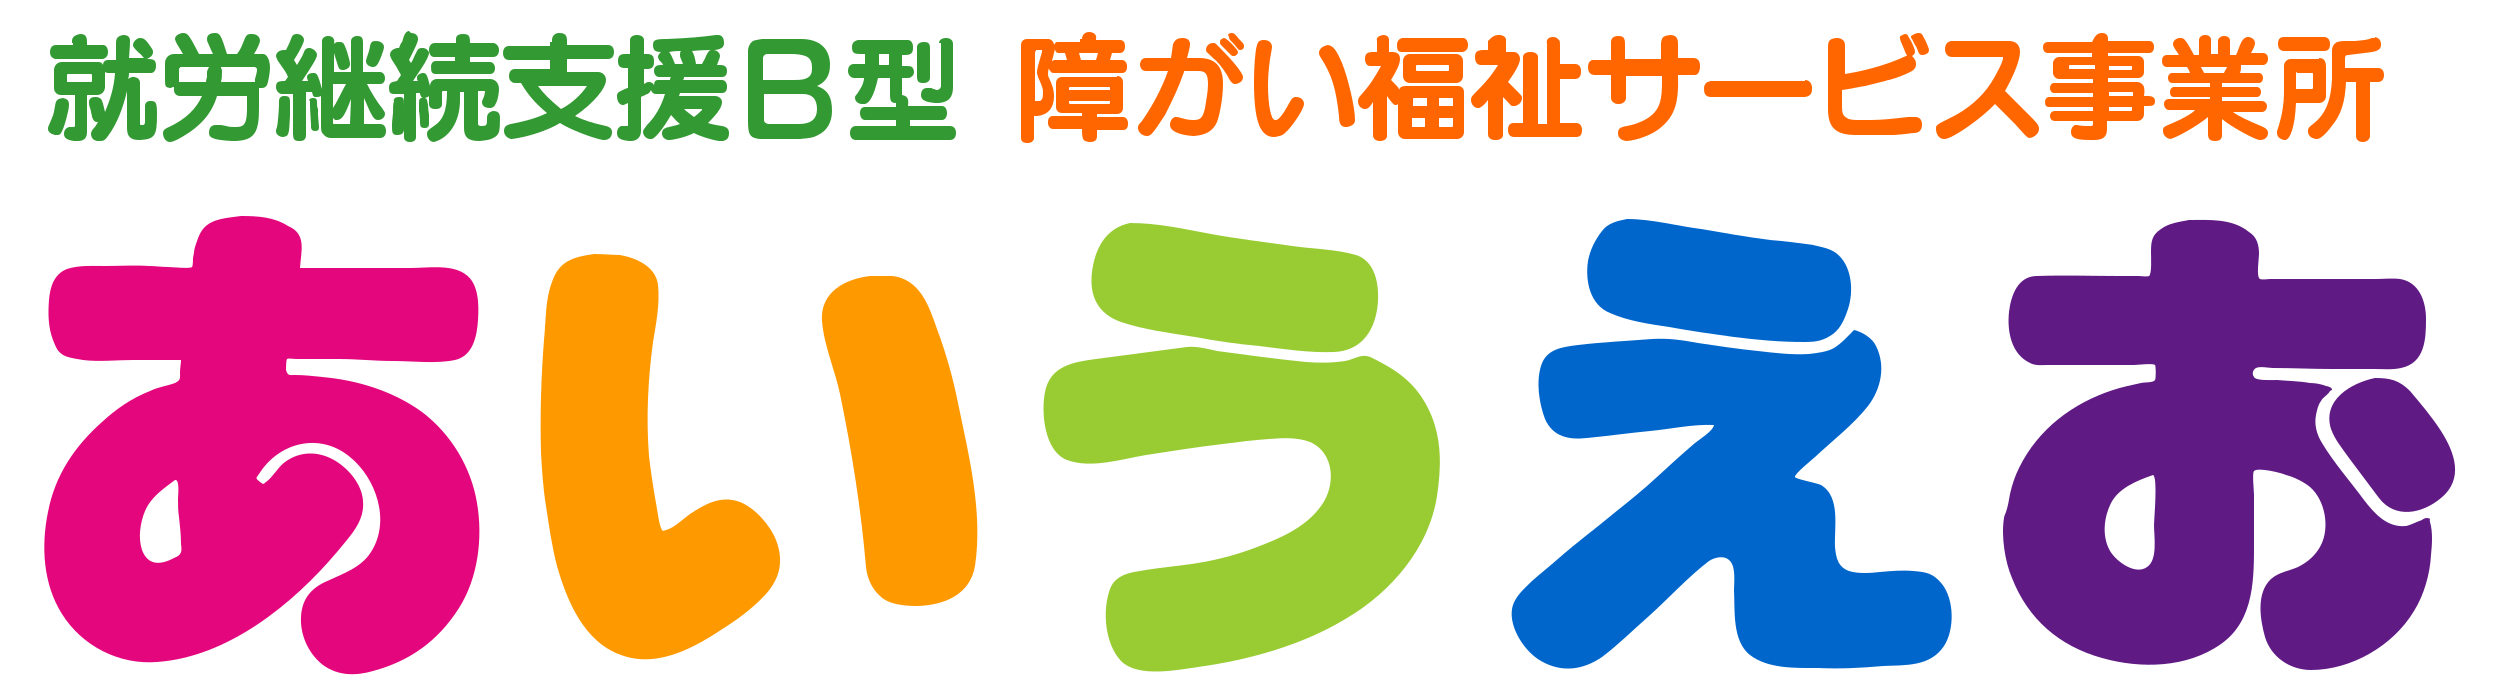 <svg version="1.1" id="other" xmlns="http://www.w3.org/2000/svg" xmlns:xlink="http://www.w3.org/1999/xlink" x="0px" y="0px"
	 viewBox="0 0 250 70" style="enable-background:new 0 0 250 70;" xml:space="preserve">
<style type="text/css">
	.st0{fill:#339933;}
	.st1{fill:#FF6600;}
	.st2{fill-rule:evenodd;clip-rule:evenodd;fill:#E3067D;}
	.st3{fill-rule:evenodd;clip-rule:evenodd;fill:#FF9900;}
	.st4{fill-rule:evenodd;clip-rule:evenodd;fill:#99CC33;}
	.st5{fill-rule:evenodd;clip-rule:evenodd;fill:#0066CC;}
	.st6{fill-rule:evenodd;clip-rule:evenodd;fill:#601A84;}
</style>
<g>
	<g>
		<path class="st0" d="M6.3,9.8c0.4,0.1,0.6,0.2,0.6,0.7c0,0.5-0.5,2.4-0.8,2.8c-0.1,0.2-0.2,0.2-0.5,0.2H5.5
			c-0.4-0.1-0.7-0.3-0.7-0.6c0-0.2,0-0.2,0.4-1.1c0.2-0.5,0.2-0.6,0.3-1.2C5.6,10,5.7,9.9,6.3,9.8L6.3,9.8z M7.2,4.3
			c0-0.1,0-0.1,0-0.2c0-0.4,0.3-0.6,0.8-0.7c0.5,0,0.7,0.2,0.7,0.8v0.3h1.6c0.3,0,0.5,0.3,0.5,0.7v0c0,0.4-0.2,0.6-0.5,0.7H5.5
			C5.2,5.8,5,5.6,5,5.2v0c0-0.4,0.2-0.7,0.6-0.7h1.7V4.3L7.2,4.3z M12.3,3.5c0.5,0,0.7,0.2,0.7,0.6c0,0.3,0,0.4-0.1,1.7h1.5
			c-0.1-0.1-0.1-0.1-0.1-0.1c-0.1-0.1-0.2-0.3-0.4-0.4c-0.5-0.5-0.6-0.6-0.6-0.8c0-0.3,0.3-0.6,0.6-0.7H14c0.3,0,0.5,0.1,0.8,0.5
			C15.3,5,15.3,5,15.3,5.2c0,0.3-0.2,0.5-0.6,0.7c0.7,0,0.9,0.1,0.9,0.7c0,0.4-0.2,0.7-0.5,0.7h-2.2c0,0.3,0,0.3-0.1,0.6l0,0
			c0.1-0.1,0.2-0.1,0.4-0.2h0.1c0.4,0,0.7,0.2,0.7,0.6v0v0.1l0,0.9c0,0.3,0,0.5,0,1v0.9v1.1c0,0.2,0,0.2,0.2,0.2h0.1
			c0.1,0,0.2-0.1,0.2-0.3v0v-0.4l0-0.4v0v-0.8v0c0-0.3,0.2-0.5,0.5-0.5h0.1c0.5,0,0.6,0.2,0.6,1.3c0,2.2-0.2,2.5-1.7,2.6h-0.1
			c-0.9,0-1.2-0.4-1.2-1.2V9.1h0c-0.4,1.7-1,3.3-1.9,4.5c-0.3,0.4-0.4,0.5-0.8,0.5H9.8c-0.4,0-0.7-0.3-0.7-0.7
			c0-0.2,0.1-0.4,0.3-0.6c0.2-0.2,0.2-0.3,0.4-0.6c-0.4,0-0.4-0.1-0.6-0.5c0-0.1,0-0.1-0.1-0.5c0-0.1,0-0.1-0.1-0.4
			c-0.1-0.3-0.1-0.4-0.1-0.6c0-0.3,0.2-0.5,0.6-0.5h0.1c0.2,0,0.4,0.1,0.5,0.2c0.1,0.1,0.2,0.4,0.4,1.3c0.5-1.2,0.9-2.4,1-3.9
			c-0.6,0-0.7,0-0.7,0c-0.1,0-0.1,0-0.3-0.1v1.5c0,0.4-0.3,0.8-0.8,0.8h-1v3.7c0,0.6-0.3,0.9-0.9,0.9l-0.2,0H7.5l-0.1,0
			c-0.7-0.1-1-0.3-1-0.7c0-0.4,0.2-0.6,0.5-0.7h0.1c0,0,0.1,0,0.1,0l0.1,0c0,0,0,0,0.1,0c0.2,0,0.2,0,0.2-0.4V9.5H6.1
			c-0.4,0-0.7-0.3-0.7-0.7V7.9V7v0c0-0.4,0.3-0.8,0.8-0.8h3.6c0.3,0,0.4,0.1,0.5,0.3c0-0.3,0.2-0.5,0.5-0.5h0.8c0-0.6,0-0.6,0-1.7
			C11.6,3.8,11.8,3.6,12.3,3.5L12.3,3.5z M6.8,7.4c-0.1,0-0.1,0.1-0.1,0.1v0.3v0.3c0,0.1,0,0.1,0.1,0.1h2.3c0.1,0,0.1-0.1,0.1-0.1
			V7.8c0-0.4,0-0.4-0.1-0.4H6.8z"/>
		<path class="st0" d="M21.5,3.3c0.5,0,0.6,0.2,1.2,2.1h1C24,5,24.1,4.8,24.3,4.3c0.3-0.8,0.4-0.9,0.8-0.9h0.1
			c0.5,0,0.8,0.3,0.8,0.7v0c0,0.1-0.2,0.7-0.6,1.3h0.9C26.7,5.4,27,6,27,6.8c0,0.5-0.2,1.5-0.3,1.7c-0.1,0.2-0.3,0.3-0.5,0.3h-0.1
			l-0.1,0l-0.1,0l0,0.1c0,0.1,0,0.2,0,0.2l0,0.4v0c0,0.6,0,0.7,0,0.9c0,0.1,0,0.3,0,0.5v0c0,2.4-0.5,3.1-2.3,3.2h-0.4
			c-1.8-0.1-2.3-0.3-2.3-0.8c0-0.5,0.2-0.8,0.7-0.8H22c0.3,0,0.5,0.1,0.6,0.1c0.4,0.1,0.5,0.1,0.9,0.1h0.1c0.9,0,1.1-0.4,1.1-2v0
			v-0.5l0-0.5c0-0.1,0-0.1-0.1-0.1h-2.9c-0.5,1.7-1.6,3-3.5,4.1c-0.7,0.4-1,0.5-1.2,0.5H17c-0.4,0-0.7-0.4-0.7-0.9
			c0-0.2,0.1-0.4,0.6-0.6c1.7-0.8,2.7-1.8,3.3-3.1h-2.2c-0.3,0-0.6-0.2-0.6-0.6v0c0,0,0-0.1,0-0.2l0-0.1l0,0c-0.1,0-0.2,0-0.3,0.1
			H17c-0.5-0.1-0.5-0.1-0.5-1.1V6.3v0c0-0.5,0.4-0.9,0.9-0.9h0.9c-0.3-0.5-0.3-0.5-0.6-1c-0.1-0.2-0.2-0.4-0.2-0.5
			c0-0.3,0.3-0.5,0.7-0.6h0.1c0.5,0,0.6,0.2,1.6,2.1h1.4C21,4.8,21,4.7,20.8,4.3c-0.1-0.2-0.1-0.3-0.1-0.4C20.7,3.5,21,3.3,21.5,3.3
			L21.5,3.3z M18,6.8c-0.1,0-0.1,0.1-0.1,0.1v1.3h2.7c0-0.2,0.1-0.5,0.1-0.5l0-0.5c0-0.1,0.1-0.3,0.2-0.5H18z M22.1,6.8
			c0.1,0.1,0.1,0.3,0.1,0.4c0,0.2,0,0.6-0.1,1h3.4c0,0,0-0.1,0-0.1c0-0.1,0-0.1,0-0.2c0.2-0.7,0.2-0.8,0.2-1c0-0.1-0.1-0.1-0.2-0.2
			H22.1z"/>
		<path class="st0" d="M29.7,3.4c0.4,0,0.7,0.3,0.7,0.6c0,0.2-0.3,0.9-1,2c0.1,0.2,0.2,0.3,0.3,0.5c0.4-0.7,0.5-0.8,0.7-1.3
			c0.1-0.3,0.3-0.4,0.5-0.4h0.1c0.4,0.1,0.7,0.4,0.7,0.7c0,0.3-0.5,1.1-1.5,2.6l0.6,0c-0.1-0.3-0.1-0.3-0.1-0.4
			c0-0.2,0.2-0.4,0.6-0.4h0.1c0.3,0,0.4,0.2,0.8,1.6V5.5V4.1v0v0c0-0.3,0.3-0.5,0.6-0.5c0.5,0,0.7,0.3,0.6,0.8
			c0.1-0.1,0.2-0.2,0.4-0.2h0.1c0.2,0,0.3,0,0.4,0.1c0.2,0.1,0.7,1.7,0.7,2.1c0,0.3-0.2,0.5-0.6,0.6h-0.1c-0.3,0-0.4-0.1-0.5-0.4
			l-0.4-1.3v1.9h1.7V5.5V4.1v0v0c0-0.3,0.3-0.5,0.6-0.5c0.5,0,0.6,0.2,0.6,0.7v2.9H38c0.3,0,0.5,0.3,0.5,0.6v0
			c0,0.4-0.2,0.6-0.5,0.6h-1.3c0.4,0.8,1,1.8,1.5,2.4c0.2,0.3,0.3,0.4,0.3,0.6c0,0.3-0.3,0.6-0.7,0.6c-0.4,0-0.6-0.3-1.4-2.2v0.6
			v0.7v0l0,0.6l0,0.7h1.6c0.4,0,0.6,0.3,0.6,0.7v0c0,0.4-0.2,0.7-0.6,0.7h-4.9c-0.3,0-0.5-0.1-0.7-0.3c-0.3-0.3-0.3-0.4-0.3-1.1V9.6
			c-0.2,0.1-0.3,0.1-0.4,0.1h-0.1c-0.3,0-0.3-0.1-0.4-0.5l-0.6,0l0,3.8v0.5c0,0.4-0.2,0.6-0.6,0.6h-0.1c-0.5,0-0.6-0.2-0.6-0.8v0
			v-0.6v-0.6v0l0-0.7c0-0.3,0-0.6,0-0.7v0c0-0.1,0-0.3,0-0.7V9.4l-1,0h-0.1c-0.3,0-0.6-0.3-0.6-0.7c0-0.5,0.2-0.6,0.9-0.6l0.3-0.4
			c-0.2-0.5-0.3-0.6-1-1.6c-0.1-0.2-0.2-0.4-0.2-0.5c0-0.3,0.3-0.6,0.8-0.6h0.1c0,0,0,0,0.1,0c0.3-0.6,0.4-0.8,0.5-1.1
			C29.2,3.6,29.3,3.4,29.7,3.4L29.7,3.4z M27.9,10.1c0-0.3,0.2-0.5,0.5-0.5c0.5,0,0.6,0.1,0.6,0.7v0c0,0.2,0,0.2,0,1.3v0
			c-0.1,1.9-0.1,2-0.7,2.1h-0.1c-0.4-0.1-0.6-0.3-0.6-0.6c0-0.1,0-0.1,0.1-0.4c0.1-0.4,0.2-1.9,0.2-2.3V10.1z M31.3,9.8
			c0.3,0,0.4,0.1,0.4,0.4v0c0,0.3,0,0.5,0.1,0.7c0,0.3,0,0.4,0,0.5v0c0,0.3,0.1,1.1,0.1,1.3c0,0.3-0.1,0.4-0.4,0.4h0
			c-0.3,0-0.4-0.2-0.4-0.4l0-0.2v-0.1c0-0.3-0.1-1.2-0.1-1.9c0-0.2,0-0.4,0-0.4C30.8,10,31,9.8,31.3,9.8L31.3,9.8z M33.3,8.4v2.4
			c0.4-0.6,0.8-1.5,1.3-2.4H33.3z M35.1,9.9c-0.6,1.6-0.9,2.1-1.4,2.1h-0.1c-0.1,0-0.1,0-0.3-0.2v0.3c0,0.3,0,0.3,0.1,0.3H35
			L35.1,9.9z M37.6,4.1c0.5,0,0.8,0.3,0.8,0.6c0,0.3-0.5,1.6-0.7,1.8c-0.1,0.1-0.2,0.2-0.4,0.2h-0.1c-0.4-0.1-0.6-0.3-0.6-0.6
			c0-0.1,0-0.1,0.3-1C36.9,5,37,4.8,37,4.6C37.1,4.2,37.2,4.1,37.6,4.1L37.6,4.1z"/>
		<path class="st0" d="M41.1,3.3c0.5,0,0.7,0.3,0.7,0.6c0,0.3-0.2,0.7-0.9,2.1l0.2,0.3c0.2-0.3,0.3-0.6,0.3-0.6
			c0.1-0.2,0.2-0.4,0.3-0.6c0.1-0.2,0.2-0.3,0.5-0.3h0.1c0.3,0,0.6,0.3,0.6,0.5v0c0,0.2-0.2,0.7-0.8,1.6l-0.8,1.2c0.2,0,0.2,0,0.5,0
			c-0.1-0.1-0.1-0.2-0.1-0.3c0-0.3,0.2-0.4,0.5-0.5h0.1c0.3,0,0.4,0.1,0.7,1.3c0-0.4,0.3-0.7,0.7-0.7h5.3c0.5,0,0.9,0.4,0.9,1
			c0,0.3-0.1,1.1-0.3,1.4c-0.1,0.3-0.3,0.5-0.6,0.5c-0.5,0-0.8-0.2-0.8-0.6c0-0.1,0-0.1,0.1-0.3c0.1-0.2,0.2-0.6,0.2-0.7
			c0-0.1,0-0.1-0.1-0.1h-0.6v3.3c0,0.1,0.1,0.2,0.3,0.2h0.1c0.4,0,0.5-0.1,0.5-0.5V12c0-0.1,0-0.2,0-0.2c0-0.4,0.2-0.6,0.6-0.7
			c0.5,0,0.7,0.2,0.7,0.7c0,1.4-0.1,1.6-0.5,1.9C49,14,48.8,14,48,14.1h-0.1c-1.1,0-1.5-0.4-1.5-1.3V9.2H46v0.3V10l0,0
			c0,2.2-1.1,3.8-2.6,4.2c-0.4,0-0.7-0.4-0.7-0.8c0-0.3,0.1-0.4,0.7-0.8c0.9-0.6,1.3-1.5,1.3-3.5h-0.4c0,0-0.1,0-0.1,0.1v1.2
			c0,0.3-0.2,0.5-0.6,0.5h-0.1c-0.4,0-0.6-0.2-0.6-0.5V9.6c-0.1,0.1-0.1,0.1-0.4,0.2c0.2,0.1,0.2,0.1,0.3,0.7c0,0.1,0,0.3,0.1,1
			l0,0.3c0,0,0,0.1,0,0.3c0,0.1,0,0.2,0,0.3c0,0.2-0.1,0.4-0.4,0.4c-0.4,0-0.5-0.1-0.5-0.6v0c0-0.1,0-0.5-0.1-1.1c0-0.1,0-0.3,0-0.3
			l0,0c0-0.4,0-0.4,0-0.5c0-0.4,0.1-0.5,0.3-0.5l0.1,0c-0.1,0-0.3-0.2-0.3-0.5l-0.4,0v4.4c0,0.3-0.2,0.5-0.6,0.5
			c-0.4,0-0.6-0.2-0.6-0.5V9.4c-0.4,0-0.5,0-0.9,0h-0.1c-0.4,0-0.5-0.2-0.5-0.6v0c0-0.5,0.2-0.6,0.8-0.7l0.4-0.6
			c-0.5-0.9-0.5-0.9-0.9-1.5c-0.1-0.2-0.2-0.4-0.2-0.5c0-0.4,0.3-0.6,0.7-0.7l0.1,0l0.1,0c0.1-0.3,0.2-0.5,0.3-0.6
			c0.1-0.2,0.1-0.4,0.2-0.6c0.1-0.3,0.3-0.5,0.5-0.5L41.1,3.3z M39.9,9.7c0.5,0,0.5,0.1,0.5,1v0c0,0.3,0,0.6,0,1.1l0,0
			c0,0.3,0,0.5,0,0.7c0,0.2,0,0.3,0,0.4v0c0,0.4-0.2,0.6-0.7,0.6c-0.4,0-0.5-0.2-0.5-0.7c0-0.1,0-0.2,0-0.4v0c0-0.1,0-0.2,0.1-1.1v0
			c0-0.6,0-1,0.1-1.1v0v0v0C39.3,9.9,39.5,9.7,39.9,9.7L39.9,9.7z M46.3,3.4C46.9,3.4,47,3.6,47,4.3h2.3c0.3,0,0.6,0.3,0.6,0.7V5
			c0,0.4-0.2,0.7-0.6,0.7H47v0.5H49c0.3,0,0.5,0.3,0.5,0.6v0c0,0.4-0.2,0.6-0.5,0.6h-5.4c-0.4,0-0.5-0.2-0.5-0.7
			c0-0.4,0.2-0.6,0.5-0.6h1.9V5.7h-2.1c-0.3,0-0.5-0.3-0.5-0.7V5c0-0.4,0.2-0.7,0.6-0.7h2.1V4.1V4V3.9C45.6,3.6,45.8,3.4,46.3,3.4
			L46.3,3.4z"/>
		<path class="st0" d="M55.2,4.2c0-0.1,0-0.2,0-0.2c0-0.4,0.3-0.7,0.7-0.7c0.6,0,0.8,0.2,0.8,0.8c0,0.1,0,0.2,0,0.4h4.1
			c0.4,0,0.6,0.3,0.6,0.7v0c0,0.4-0.2,0.7-0.6,0.7h-4.1v1.3h3.1c0.4,0,0.8,0.3,0.8,0.8c0,0.8-1.2,2.3-3.1,3.6c0.8,0.4,1.7,0.7,3.1,1
			c0.4,0.1,0.6,0.3,0.6,0.6c0,0.5-0.3,0.8-0.8,0.8h-0.1c-1.1-0.2-3.4-1.1-4.3-1.7c-1.1,0.7-3.2,1.4-4.8,1.6h-0.1
			c-0.4-0.1-0.7-0.4-0.7-0.8c0-0.4,0.2-0.6,0.7-0.7c1.5-0.3,2.6-0.6,3.6-1.1c-1.1-0.9-1.9-1.8-2.6-3c-0.8,0-0.8,0-0.9-0.1
			c-0.2-0.1-0.3-0.3-0.3-0.6v0c0-0.4,0.2-0.7,0.6-0.7h3.5V6h-4.1c-0.4,0-0.6-0.3-0.6-0.7v0c0-0.4,0.2-0.7,0.6-0.7h4.1
			c0-0.1,0-0.1,0-0.2V4.2z M53.8,8.6c0.6,0.8,1.1,1.3,2.3,2.3c1-0.5,2-1.4,2.6-2.3H53.8z"/>
		<path class="st0" d="M63,4c0-0.3,0.3-0.5,0.7-0.5c0.4,0,0.7,0.2,0.7,0.5v1.4h0.3c0.5,0,0.7,0.2,0.7,0.7v0.1c0,0.5-0.2,0.7-0.7,0.7
			h-0.3v1.5c0.2-0.1,0.3-0.2,0.4-0.2h0.1c0.2,0,0.4,0.1,0.5,0.3l0,0.1C65.4,8.2,65.5,8,65.8,8h1.2c0-0.1,0-0.2,0.1-0.3h-1.2
			c-0.3,0-0.5-0.3-0.5-0.6v0c0-0.4,0.2-0.6,0.7-0.6h0.2c0-0.1-0.1-0.2-0.1-0.2C66,6.1,66,6.1,65.9,6c0-0.1-0.1-0.2-0.1-0.3v0
			c0-0.2,0.1-0.3,0.3-0.5c-0.6,0-0.8-0.2-0.8-0.7c0-0.5,0.2-0.6,1.4-0.6c2.3-0.1,3.4-0.2,4.9-0.4l0.1,0h0.1c0.4,0,0.6,0.3,0.6,0.8
			c0,0.4-0.2,0.6-0.9,0.7C70.9,5,70.2,5,69.2,5.1c0.2,0.3,0.3,0.7,0.4,1.3h0.6c0.2-0.4,0.3-0.5,0.4-0.8C70.8,5.2,70.9,5,71.2,5h0.1
			C71.7,5,72,5.3,72,5.6c0,0.1-0.1,0.4-0.3,0.9c0.1,0,0.3,0,0.3,0c0.5,0,0.7,0.2,0.7,0.6v0c0,0.4-0.2,0.6-0.5,0.6h-3.8
			c0,0.1,0,0.2-0.1,0.3h3.9c0.3,0,0.5,0.3,0.5,0.6v0.1c0,0.4-0.2,0.6-0.5,0.6H68l-0.1,0.3h3.6c0.4,0,0.7,0.3,0.7,0.6
			c0,0.5-0.4,1.1-1.4,2.1c0.3,0.1,0.7,0.2,1.4,0.3c0.5,0.1,0.7,0.3,0.7,0.7c0,0.5-0.2,0.7-0.6,0.8H72l-0.1,0c-0.7-0.1-2-0.5-2.5-0.8
			c-0.8,0.4-2,0.7-2.5,0.7h-0.1c-0.4-0.1-0.6-0.3-0.6-0.7c0-0.3,0.2-0.5,0.7-0.6c0.5-0.1,0.8-0.2,1.1-0.3c-0.5-0.4-0.5-0.5-0.9-0.9
			c-0.8,1.4-1.7,2.5-2,2.4h-0.1c-0.4,0-0.7-0.4-0.7-0.7c0-0.2,0.1-0.3,0.4-0.7c0.8-0.8,1.4-1.8,1.8-3.1h-0.9c-0.2,0-0.4-0.1-0.5-0.4
			v0c-0.1,0.2-0.1,0.2-0.2,0.3c-0.1,0.1-0.2,0.1-0.4,0.2c-0.1,0.1-0.3,0.1-0.4,0.2v3.4c0,0.6-0.4,1-1,1h-0.2
			c-0.9-0.1-1.2-0.3-1.2-0.8c0-0.4,0.2-0.6,0.4-0.7h0.1c0,0,0.1,0,0.1,0l0.1,0c0,0,0,0,0.1,0h0.1c0.2,0,0.2,0,0.2-0.1v-2.2
			c-0.2,0.1-0.4,0.2-0.5,0.2h-0.1c-0.3-0.1-0.5-0.4-0.5-0.9c0-0.3,0.1-0.4,0.8-0.7c0,0,0.2-0.1,0.3-0.1V6.8h-0.3
			c-0.5,0-0.7-0.2-0.7-0.7V6.1c0-0.5,0.2-0.7,0.7-0.7H63V4L63,4L63,4z M68.3,6.4l-0.2-0.5C68,5.7,68,5.6,68,5.5c0-0.2,0-0.3,0.1-0.4
			c-0.3,0-0.7,0-1.2,0.1c0.2,0.2,0.4,0.7,0.6,1.2H68.3z M68.4,10.9c0.3,0.3,0.5,0.4,1,0.8c0.4-0.3,0.6-0.5,0.8-0.7l0-0.1l0,0H68.4z"
			/>
		<path class="st0" d="M80.1,3.9c1.9,0,2.9,1,2.9,2.6c0,1-0.4,1.7-1.3,2.1c1.1,0.4,1.5,1.1,1.5,2.5c0,1.1-0.5,2-1.4,2.4
			c-0.5,0.3-0.9,0.3-1.8,0.4H76c-1-0.1-1.2-0.4-1.2-1.8V6.5V5.1v0c0-0.4,0.2-0.8,0.5-1c0.2-0.1,0.4-0.1,0.9-0.2H80.1z M76.7,5.4
			c-0.2,0-0.4,0.2-0.4,0.4v2.2h3.1c0.9,0,1.1-0.1,1.3-0.2c0.4-0.2,0.5-0.5,0.5-1c0-1-0.4-1.3-1.8-1.4H76.7z M76.4,9.4v2.6
			c0,0.2,0.1,0.3,0.4,0.4h3.1c1.2,0,1.8-0.5,1.8-1.5c0-1-0.5-1.5-1.4-1.5c0,0-0.1,0-0.2,0H76.4z"/>
		<path class="st0" d="M90.8,4c0.3,0,0.5,0.3,0.5,0.7v0.1c0,0.5-0.2,0.7-0.8,0.7h-0.3v1.1c0.8,0,0.8,0,1,0.1
			c0.1,0.1,0.2,0.3,0.2,0.5v0c0,0.2-0.1,0.4-0.3,0.5c-0.1,0.1-0.1,0.1-0.9,0.1v1.7h0c0.5,0.1,0.7,0.3,0.6,1.1h3.4
			c0.3,0,0.5,0.3,0.5,0.7c0,0.4-0.2,0.7-0.5,0.7H91v0.6h4c0.4,0,0.6,0.3,0.6,0.7v0c0,0.4-0.2,0.7-0.6,0.7h-9.4
			c-0.4,0-0.6-0.3-0.6-0.7c0-0.4,0.2-0.7,0.6-0.7h4v-0.6h-3.1c-0.3,0-0.5-0.3-0.5-0.7c0-0.4,0.2-0.6,0.5-0.6h3.1v-0.4h0
			c-0.5,0-0.6-0.2-0.6-0.9V7.8h-1.2c-0.4,1.8-0.9,2.7-1.5,2.6h-0.1c-0.4,0-0.7-0.3-0.7-0.6c0-0.1,0-0.2,0.2-0.4
			c0.4-0.6,0.6-0.9,0.7-1.5l0-0.1v0h-1c-0.3,0-0.6-0.3-0.6-0.7v0c0-0.4,0.2-0.7,0.6-0.7h1.1V5.4h-0.4c-0.7,0-0.9-0.1-0.9-0.7
			c0-0.4,0.2-0.6,0.6-0.7H90.8z M87.9,5.4v1.1h1V5.4H87.9z M92.4,4.2c0.5,0,0.6,0.2,0.6,0.7v2.9c0,0.3-0.3,0.5-0.6,0.5h-0.1
			c-0.5,0-0.6-0.2-0.6-0.7V6.1V4.7v0v0v0C91.7,4.4,92,4.2,92.4,4.2L92.4,4.2z M93.9,4.3c0-0.3,0.3-0.5,0.7-0.5
			c0.4,0,0.7,0.2,0.7,0.6v4.3c0,1-0.4,1.5-1.4,1.6h-0.4c-1-0.1-1.4-0.3-1.4-0.8c0-0.4,0.2-0.7,0.6-0.7h0.1l0.1,0c0.1,0,0.1,0,0.2,0
			c0.1,0,0.1,0,0.2,0.1c0.1,0,0.2,0,0.3,0.1h0.1c0.2,0,0.4-0.2,0.4-0.4V4.3L93.9,4.3L93.9,4.3z"/>
		<path class="st1" d="M108.2,3.9c0-0.4,0.3-0.7,0.7-0.7c0.5,0,0.8,0.3,0.7,0.7v0.1h2.4c0.3,0,0.5,0.2,0.5,0.6v0.1
			c0,0.3-0.2,0.6-0.5,0.6h-0.8c-0.1,0.3-0.1,0.4-0.2,0.7h1.2c0.3,0,0.5,0.3,0.5,0.6v0.1c0,0.4-0.2,0.6-0.5,0.6h-6.8
			c-0.3,0-0.3-0.1-0.5-0.4l0-0.1c-0.1,0.3-0.1,0.5-0.1,0.6c0,0.1,0,0.2,0.1,0.4c0.3,0.6,0.5,1.2,0.5,1.8c0,1.2-0.6,1.9-1.7,2h-0.1
			c-0.1,0-0.1,0-0.2,0l0,0v2.2c0,0.3-0.3,0.5-0.6,0.5h-0.1c-0.4,0-0.6-0.2-0.6-0.5V5.8V4.5v0c0-0.4,0.3-0.6,0.6-0.6h2.1
			c0.3,0,0.5,0.2,0.6,0.5l0,0.1c0.1-0.2,0.2-0.3,0.3-0.3h2.3V3.9z M103.6,5.1c-0.1,0-0.1,0-0.1,0.7v4.3c0.1,0,0.1,0,0.2,0h0.2
			c0.3,0,0.4-0.3,0.4-0.8c0-0.4,0-0.5-0.5-1.6c0-0.1-0.1-0.3-0.1-0.4c0-0.2,0-0.3,0.1-0.7l0.4-1.4c0,0,0,0,0-0.1c0,0,0,0,0-0.1l0,0
			H103.6z M111.7,7.6c0.4,0,0.6,0.3,0.6,0.6v2.6c0,0.4-0.3,0.6-0.6,0.6h-2v0.3h2.6c0.3,0,0.5,0.3,0.5,0.6v0.1c0,0.4-0.2,0.6-0.5,0.6
			h-2.6v0.3v0.1c0,0.1,0,0.2,0,0.2c0,0.4-0.2,0.6-0.7,0.6h-0.1c-0.6-0.1-0.7-0.2-0.7-1.3h-2.9c-0.3,0-0.5-0.3-0.5-0.6v-0.1
			c0-0.4,0.2-0.6,0.5-0.6h2.9v-0.3h-2c-0.4,0-0.6-0.3-0.6-0.6V9.7V8.3v0c0-0.4,0.3-0.6,0.6-0.6H111.7z M105.2,6.1
			c0.1,0,0.2-0.1,0.2-0.1h1.3c-0.1-0.3-0.1-0.4-0.2-0.7h-0.7c-0.1,0-0.2-0.1-0.3-0.3l0-0.1L105.2,6.1z M107,8.7
			c-0.1,0-0.1,0.1-0.1,0.2c0,0,0,0.1,0,0.1h4.1c0-0.1,0-0.1,0-0.1c0-0.2,0-0.2-0.1-0.2H107z M106.9,10.1c0,0.1,0,0.1,0,0.1
			c0,0.1,0,0.2,0.1,0.2h3.9c0.1,0,0.1-0.1,0.1-0.2c0,0,0-0.1,0-0.1H106.9z M107.9,5.3c0.1,0.3,0.1,0.4,0.2,0.7h1.5
			c0.1-0.3,0.1-0.4,0.2-0.7H107.9z"/>
		<path class="st1" d="M118.3,3.8c0.5,0,0.7,0.3,0.7,0.6c0,0.2,0,0.3-0.3,1.4h1.2c1.6,0,2.4,0.8,2.4,2.6c0,1.3-0.3,3-0.6,3.8
			c-0.4,0.9-1.1,1.3-2.3,1.4h-0.1c-1.4-0.1-2.3-0.5-2.3-1.1c0-0.4,0.2-0.7,0.5-0.8h0.1c0.2,0,0.2,0,0.5,0.1c0.4,0.1,0.7,0.2,1.2,0.2
			h0.1c0.7,0,0.9-0.3,1.1-1.2c0.1-0.6,0.3-1.7,0.3-2.3c0-1.1-0.2-1.4-1-1.4h-1.4l0,0.1c-0.6,1.7-1.1,2.7-1.9,4.3l0,0l-0.4,0.6
			l-0.4,0.6l0,0c-0.5,0.7-0.6,0.8-0.9,0.9h-0.1c-0.5,0-0.9-0.4-0.9-0.8c0-0.2,0-0.3,0.4-0.7c1.1-1.6,2-3.3,2.6-5c-0.7,0-1.3,0-1.9,0
			h-0.3c-0.4,0-0.6-0.3-0.6-0.7V6.5c0-0.4,0.2-0.7,0.6-0.7h2.5c0.1-0.6,0.1-0.7,0.2-1.4C117.5,4,117.7,3.8,118.3,3.8L118.3,3.8z
			 M121.3,4.3c0.3,0,0.3,0.1,0.9,0.7c1,1,2.1,2.3,2.1,2.7c0,0.4-0.3,0.6-0.7,0.7h-0.1c-0.2,0-0.4-0.1-0.8-0.9
			c-0.5-0.8-0.9-1.3-1.5-1.8c-0.5-0.5-0.6-0.5-0.6-0.7C120.6,4.6,120.9,4.3,121.3,4.3L121.3,4.3z M122.4,3.8c0.3,0,1.4,1.2,1.4,1.4
			c0,0.2-0.2,0.4-0.4,0.4h-0.1c-0.1,0-0.1,0-0.2-0.1c0,0,0,0-0.6-0.6c-0.1-0.1-0.2-0.2-0.2-0.2C122,4.4,122,4.4,122,4.2v0
			C122,4,122.1,3.9,122.4,3.8L122.4,3.8z M123.2,3.3c0.2,0,0.3,0.1,0.7,0.6c0.4,0.4,0.5,0.5,0.5,0.7c0,0.2-0.1,0.4-0.4,0.4H124
			c-0.1,0-0.1,0-0.2-0.1l-0.4-0.5c-0.1-0.1-0.2-0.2-0.3-0.3c-0.2-0.2-0.2-0.3-0.2-0.4C122.7,3.4,122.9,3.3,123.2,3.3L123.2,3.3z"/>
		<path class="st1" d="M126.4,4c0.5,0,0.8,0.3,0.8,0.7c0,0.1,0,0.1-0.2,1.2c-0.1,0.8-0.2,1.6-0.2,2.6c0,2,0.3,3.5,0.7,3.5h0.1
			c0.2,0,0.6-0.4,1.1-1.3c0.5-0.9,0.5-0.9,0.8-1h0.1c0.5,0,0.8,0.3,0.8,0.7c0,0.5-1.2,2.3-1.9,2.9c-0.3,0.3-0.6,0.3-1,0.4h-0.1
			c-0.6,0-1-0.3-1.3-0.8c-0.5-0.8-0.7-2.5-0.7-4.6V8.1c0-1.2,0.1-3,0.3-3.6C125.8,4.2,125.9,4,126.4,4L126.4,4z M132.8,4.5
			c0.5,0.1,0.8,0.4,1.4,1.8c0.6,1.5,1.3,4.4,1.3,5.7c0,0.4-0.3,0.6-0.8,0.7h-0.1c-0.5,0-0.7-0.3-0.7-1.1c-0.3-2.7-0.7-4.1-1.8-5.8
			c-0.2-0.3-0.2-0.4-0.2-0.6C132,4.8,132.3,4.6,132.8,4.5L132.8,4.5z"/>
		<path class="st1" d="M138.3,3.5c0.4,0,0.6,0.2,0.6,0.5v1.2c0.1,0,0.2,0,0.3,0c0.5,0,0.8,0.2,0.8,0.7c0,0.5-0.3,1.1-0.9,2.1
			c0.6,0.6,0.7,0.7,0.8,0.9l0,0.1l0,0c0.1-0.3,0.3-0.4,0.7-0.4h5.2c0.4,0,0.6,0.3,0.6,0.6v4c0,0.4-0.3,0.7-0.7,0.7h-5.2
			c-0.4,0-0.7-0.3-0.7-0.7v-2.8c0,0-0.1,0.1-0.2,0.1h-0.1c-0.1,0-0.4-0.3-0.8-0.9l0,4c0,0.3-0.3,0.5-0.7,0.5h0
			c-0.4,0-0.7-0.2-0.7-0.6v-0.2c0,0,0-0.1,0-0.2l0-2.9c-0.3,0.5-0.5,0.7-0.8,0.7h-0.1c-0.4-0.1-0.6-0.4-0.6-0.8
			c0-0.2,0.1-0.4,0.3-0.6c0.9-1,1.4-1.8,2-2.9H137c-0.3,0-0.5-0.3-0.5-0.7c0-0.5,0.2-0.7,0.8-0.7c0.1,0,0.2,0,0.4,0V4.1v0v0
			C137.6,3.8,137.8,3.6,138.3,3.5L138.3,3.5z M146.3,3.8c0.3,0,0.5,0.3,0.5,0.7c0,0.4-0.2,0.6-0.5,0.7h-6.1c-0.4,0-0.5-0.2-0.5-0.7
			c0-0.4,0.2-0.6,0.5-0.7H146.3z M145.6,5.4c0.4,0,0.7,0.3,0.7,0.7v1.5c0,0.4-0.3,0.7-0.7,0.7H141c-0.4,0-0.7-0.3-0.7-0.7V6.8V6.1v0
			c0-0.4,0.3-0.7,0.7-0.7H145.6z M141.4,9.8c-0.1,0-0.1,0.1-0.1,0.1v0.7h1.4V9.8H141.4z M141.2,11.8v0.8c0,0.1,0,0.1,0.1,0.1h1.2
			v-0.9H141.2z M141.7,6.5c-0.1,0-0.1,0.1-0.1,0.1v0.2V7c0,0.1,0.1,0.1,0.1,0.1h3.1c0.1,0,0.1-0.1,0.1-0.1V6.8V6.6
			c0-0.1,0-0.1-0.1-0.1H141.7z M143.9,9.8v0.8h1.4v-0.2V10c0-0.2,0-0.2-0.1-0.2H143.9z M143.9,11.8v0.9h1.3c0.1,0,0.1-0.1,0.1-0.1
			v-0.8H143.9z"/>
		<path class="st1" d="M149.9,3.5c0.4,0,0.7,0.2,0.7,0.5v1.2h0.8c0.3,0,0.6,0.3,0.6,0.7c0,0.4-0.4,1.2-1.2,2.3l0.6,0.6
			c0.8,0.8,0.8,0.8,0.8,1c0,0.4-0.3,0.7-0.7,0.8h-0.1c-0.1,0-0.1,0-0.2,0c-0.1,0-0.3-0.3-0.9-0.9v0v0v0.6v0.4v0c0,0.3,0,0.8,0,1.4v0
			v1.4v0c0,0.3-0.3,0.5-0.7,0.5h-0.1c-0.4,0-0.7-0.2-0.7-0.6v-0.2c0-0.1,0-0.1,0-0.2v0c0-0.1,0-0.4,0-0.7c0-0.3,0-0.5,0-0.7v0
			c0-1,0-1,0-1.4v0v-0.2c-0.3,0.4-0.6,0.7-0.9,0.8h-0.1c-0.4,0-0.7-0.4-0.7-0.8c0-0.3,0.1-0.4,0.6-0.9c0.8-0.8,1.5-1.6,2.1-2.6h-1.7
			c-0.4,0-0.6-0.3-0.6-0.8c0-0.5,0.2-0.7,0.9-0.7c0.1,0,0.2,0,0.4,0V4.1v0v0C149.2,3.7,149.4,3.5,149.9,3.5L149.9,3.5z M155.3,3.7
			c0.3,0,0.4,0.1,0.6,0.3c0.1,0.1,0.1,0.1,0.1,1v1.4h1.5c0.4,0,0.6,0.3,0.6,0.7v0.1c0,0.4-0.2,0.7-0.6,0.7H156v4.4h1.6
			c0.4,0,0.6,0.3,0.6,0.7v0c0,0.5-0.2,0.7-0.6,0.7h-6.2c-0.4,0-0.6-0.3-0.6-0.7c0-0.5,0.2-0.7,0.6-0.7h0.9V5.7
			c0-0.3,0.3-0.5,0.7-0.5h0.1c0.4,0,0.7,0.2,0.7,0.5v6.7h0.9v-8v0v0C154.6,4,154.8,3.7,155.3,3.7L155.3,3.7z"/>
		<path class="st1" d="M167,3.5c0.6,0,0.8,0.3,0.8,0.9v0c0,0.1,0,0.2,0,0.4v0.3v0v0.3v0.4l1.3,0h0.2c0.5,0,0.7,0.3,0.7,0.8v0.1
			c0,0.4-0.2,0.8-0.5,0.8l-0.8,0l-0.9,0c0.1,3-0.4,4.2-1.9,5.4c-0.8,0.6-2.1,1.1-3.2,1.2h-0.1c-0.5-0.1-0.8-0.3-0.8-0.8
			c0-0.4,0.2-0.6,0.9-0.7c1.1-0.2,2.1-0.7,2.6-1.2c0.7-0.7,0.9-1.5,0.9-3.2c0-0.1,0-0.3,0-0.6c-1.2,0-2.4,0-3.6,0v2.2
			c0,0.3-0.3,0.6-0.7,0.6h-0.1c-0.4,0-0.7-0.3-0.7-0.6V7.5l-0.7,0l-0.7,0h-0.2c-0.5,0-0.7-0.3-0.7-0.8V6.7c0-0.4,0.2-0.7,0.5-0.7
			l0.2,0c0.1,0,0.3,0,0.7,0c0.1,0,0.5,0,0.9,0V5.6V4.2v0c0-0.4,0.3-0.6,0.7-0.6h0c0.6,0,0.7,0.2,0.7,0.9v1.4l1.4,0l1,0l1.2,0l0-1.3
			l0-0.2V4.3C166.2,3.7,166.3,3.6,167,3.5L167,3.5z"/>
		<path class="st1" d="M180.5,8c0.4,0,0.7,0.3,0.7,0.8v0.1c0,0.5-0.2,0.7-0.7,0.8h-9.4c-0.5,0-0.7-0.3-0.7-0.8
			c0-0.5,0.2-0.7,0.7-0.8H180.5z"/>
		<path class="st1" d="M190.5,3.4c0.2,0,0.3,0.1,0.3,0.2c0.4,0.6,0.7,1.3,0.7,1.6c0,0.1-0.1,0.3-0.3,0.4c0.3,0.3,0.4,0.5,0.4,0.8
			c0,0.3-0.1,0.5-0.4,0.7c-0.3,0.2-1.5,0.7-2.3,0.9c0,0-0.1,0-0.1,0c0,0-0.2,0.1-0.7,0.2l-1.6,0.4c-0.7,0.1-1.5,0.3-2.3,0.4v1.7
			c0,0.6,0.1,0.9,0.5,1.1c0.1,0.1,0.4,0.2,1,0.2c0.1,0,0.3,0,0.5,0h0.8c1.1,0,2.1-0.1,3.8-0.3c0,0,0.2,0,0.4,0l0.2,0h0.1
			c0.5,0,0.7,0.3,0.7,0.8c0,0.5-0.3,0.8-0.8,0.8c-0.3,0-0.5,0.1-2,0.2l-0.2,0l-0.6,0l-0.4,0l-0.5,0c-0.1,0-0.2,0-0.4,0h-1.1
			c-0.3,0-0.5,0-0.6,0c-2,0-2.8-0.7-2.8-2.6v0V9.5l0-4.7c0-0.7,0.1-0.9,0.8-1h0.1c0.5,0,0.8,0.3,0.8,0.7l0,2.9
			c2.5-0.4,4.6-1.1,6.1-1.8c0,0,0.1,0,0.1-0.1l-0.1-0.1c-0.2-0.5-0.4-1-0.5-1.2c-0.1-0.3-0.1-0.3-0.1-0.4
			C189.9,3.7,190.1,3.5,190.5,3.4L190.5,3.4z M191.9,3.3c0.2,0,0.3,0.1,0.4,0.3c0.4,0.7,0.6,1.3,0.6,1.4c0,0.3-0.3,0.5-0.7,0.5
			c-0.2,0-0.3-0.1-0.4-0.4c-0.1-0.3-0.2-0.5-0.3-0.6c-0.1-0.2-0.2-0.4-0.3-0.6c-0.1-0.1-0.1-0.2-0.1-0.3
			C191.3,3.5,191.5,3.3,191.9,3.3L191.9,3.3z"/>
		<path class="st1" d="M200.9,4.1c0.7,0,1.1,0.4,1.1,1.1c0,0.8-0.6,2.3-1.5,3.9l0.4,0.4l1,1l0.3,0.3l1,1c0.6,0.6,0.7,0.8,0.7,1.1
			c0,0.4-0.4,0.8-0.9,0.9H203c-0.2,0-0.3-0.1-0.6-0.4l-0.9-1l-1-1l-1-1c-1.2,1.3-4.1,3.4-5,3.5h-0.1c-0.5,0-0.8-0.5-0.8-1
			c0-0.4,0-0.4,1.4-1.1c1.7-0.8,3.2-2.1,4.1-3.5c0.5-0.8,1.2-2.1,1.2-2.5c0-0.1,0-0.1-0.1-0.1h-0.3l-4.4,0h-0.3
			c-0.4,0-0.7-0.3-0.7-0.8v0c0-0.5,0.3-0.8,0.7-0.8l2.6,0l2.8,0H200.9z"/>
		<path class="st1" d="M210.2,3.3c0.4,0,0.6,0.2,0.6,0.6v0.2h4.1c0.3,0,0.5,0.2,0.5,0.6c0,0.4-0.2,0.6-0.5,0.6h-4.1v0.3h3
			c0.4,0,0.6,0.3,0.6,0.6v1c0,0.4-0.3,0.6-0.6,0.6h-3v0.4h2.9c0.3,0,0.6,0.2,0.7,0.5c0,0.1,0.1,0.3,0,0.9c0.2,0,0.3,0,0.4,0
			c0.5,0,0.7,0.2,0.7,0.5v0c0,0.4-0.2,0.5-0.7,0.5c-0.1,0-0.2,0-0.4,0v0.8c0,0.4-0.3,0.7-0.7,0.7h-3v0.8c0,0.8-0.4,1.1-1.3,1.1h-0.4
			c-1.4,0-1.9-0.2-1.9-0.8v0c0-0.4,0.2-0.6,0.4-0.7h0.1l0.1,0c0.4,0.1,0.8,0.1,1,0.1h0.4c0.2,0,0.2-0.1,0.2-0.3c0,0,0-0.1,0-0.2
			h-3.8c-0.3,0-0.5-0.2-0.5-0.5v0c0-0.3,0.2-0.5,0.5-0.5h3.8v-0.4h-4.4c-0.3,0-0.4-0.2-0.4-0.5c0-0.3,0.2-0.5,0.4-0.5h4.4V9.3h-3.9
			c-0.2,0-0.4-0.2-0.4-0.5c0-0.3,0.2-0.5,0.4-0.5h3.9V7.9h-3.4c-0.3,0-0.6-0.3-0.6-0.6v-1v0c0-0.3,0.3-0.6,0.6-0.6h3.3V5.3h-4.4
			c-0.3,0-0.5-0.2-0.5-0.6V4.7c0-0.3,0.2-0.5,0.5-0.5h4.4C209.5,3.6,209.7,3.3,210.2,3.3L210.2,3.3z M207,6.5
			c-0.1,0-0.1,0.1-0.1,0.2c0,0.2,0,0.2,0.1,0.2h2.5V6.5H207z M210.9,6.5V7h2.2c0.1,0,0.1-0.1,0.1-0.2c0-0.2,0-0.2-0.1-0.2H210.9z
			 M210.9,9.2v0.4h2.4c0-0.1,0-0.1,0-0.2c0-0.2,0-0.2-0.1-0.2H210.9z M210.9,10.7v0.4h2.2c0.1,0,0.1-0.1,0.1-0.2v-0.2H210.9z"/>
		<path class="st1" d="M219.9,4c0-0.3,0.3-0.5,0.6-0.5c0.4,0,0.6,0.2,0.6,0.5v1.4h0.7v0V4.1v0v0c0-0.3,0.3-0.5,0.6-0.5h0
			c0.4,0,0.6,0.2,0.6,0.5v1.4h0.6c0.1-0.2,0.2-0.4,0.2-0.5c0,0,0.1-0.2,0.2-0.5c0.2-0.5,0.4-0.7,0.7-0.8h0.1c0.4,0,0.7,0.3,0.7,0.6
			c0,0.2-0.1,0.5-0.4,1h1.2c0.3,0,0.5,0.2,0.5,0.6v0c0,0.3-0.2,0.6-0.5,0.6h-2.2C224.1,7,224.1,7,224,7.3h1.9c0.2,0,0.4,0.2,0.4,0.5
			v0c0,0.3-0.2,0.5-0.4,0.5h-3.7v0.4h3.5c0.2,0,0.4,0.2,0.4,0.5v0c0,0.3-0.2,0.5-0.4,0.5h-3.5v0.4h4c0.3,0,0.5,0.3,0.5,0.5v0
			c0,0.3-0.2,0.6-0.5,0.6h-2.9c0.5,0.4,1.6,0.9,2.8,1.4c0.5,0.2,0.7,0.4,0.7,0.7v0c0,0.4-0.3,0.7-0.8,0.7c-0.5,0-3-1.4-3.8-2.1
			c0,0.3,0,0.6,0,0.7c0,0.3,0,0.4,0,0.5l0,0.4c0,0.4-0.2,0.6-0.7,0.6c-0.5,0-0.7-0.2-0.7-0.7c0,0,0,0,0-0.4l0-0.5c0-0.1,0-0.4,0-0.8
			c-0.9,0.8-3.5,2.3-3.9,2.2H217c-0.4-0.1-0.7-0.4-0.7-0.8c0-0.4,0-0.4,1.2-0.9c0.7-0.3,1.8-0.9,2-1.2l0,0h-2.6
			c-0.3,0-0.5-0.3-0.5-0.6c0-0.3,0.2-0.5,0.5-0.5h4.1V9.7h-3.6c-0.3,0-0.4-0.2-0.4-0.5c0-0.3,0.2-0.5,0.4-0.5h3.6V8.3h-3.8
			c-0.2,0-0.4-0.2-0.4-0.5v0c0-0.3,0.2-0.5,0.4-0.5h1.8c-0.1-0.3-0.1-0.3-0.3-0.6h-2c-0.3,0-0.5-0.2-0.5-0.6v0
			c0-0.4,0.2-0.6,0.5-0.6h1.2c-0.1-0.1-0.1-0.2-0.2-0.3l-0.2-0.3c-0.1-0.2-0.2-0.3-0.2-0.5c0-0.3,0.3-0.6,0.7-0.6h0.1
			c0.3,0,0.5,0.2,1.3,1.7h0.5v0V4L219.9,4L219.9,4z M220.1,6.7c0.1,0.3,0.2,0.3,0.3,0.6h2c0.1-0.3,0.2-0.3,0.3-0.6H220.1z"/>
		<path class="st1" d="M231.9,5.8c0.5,0,0.7,0.3,0.7,0.9v2.9c0,0.4-0.3,0.7-0.7,0.7h-2.3c-0.1,2.4-0.6,3.7-1.1,3.7h-0.1
			c-0.4-0.1-0.7-0.3-0.7-0.7c0-0.2,0-0.2,0.2-0.8c0.3-1,0.5-2.1,0.5-3.4V8V6.6v0c0-0.4,0.3-0.7,0.7-0.7H231.9z M232.4,3.7
			c0.4,0,0.6,0.3,0.6,0.7c0,0.5-0.2,0.7-0.6,0.7h-4c-0.4,0-0.6-0.3-0.6-0.7c0-0.5,0.2-0.7,0.6-0.7H232.4z M229.7,7.2
			c-0.1,0-0.1,0-0.1,0.3v1.4h1.6c0.1,0,0.1-0.1,0.1-0.2V7.4v0c0-0.1,0-0.1-0.1-0.1H229.7z M237.5,3.7c0.4,0.1,0.6,0.3,0.6,0.8
			c0,0.3-0.2,0.5-0.5,0.6c-0.3,0.1-0.3,0.1-2.8,0.4c-0.2,0-0.3,0.1-0.3,0.3v1h3.3c0.4,0,0.6,0.3,0.6,0.7v0c0,0.4-0.2,0.7-0.6,0.7
			h-0.8v5.4c0,0.3-0.3,0.6-0.7,0.6h0c-0.4,0-0.7-0.2-0.7-0.6V8.2h-1c-0.1,2.1-0.5,3.3-1.5,4.5c-0.6,0.8-1.1,1.2-1.4,1.2h-0.1
			c-0.5-0.1-0.8-0.3-0.8-0.8c0-0.3,0.1-0.4,0.5-0.7c1.3-1,1.8-2.4,1.9-4.5V6.5V5.1v0c0-0.5,0.2-0.7,0.5-0.9c0.2,0,0.2-0.1,0.7-0.1
			c0.3,0,0.5,0,0.6,0c0.2,0,0.2,0,0.5,0c1-0.1,1.2-0.1,1.7-0.3l0.3,0L237.5,3.7L237.5,3.7z"/>
	</g>
	<g>
		<path class="st2" d="M17.5,48c0.5-0.1,0.3,1.5,0.3,1.9c0,0.6,0,1.2,0.1,1.8c0.1,0.9,0.2,1.8,0.2,2.7c0.1,0.7,0.1,1.1-0.7,1.4
			c-1.3,0.7-2.6,0.8-3.2-0.8c-0.4-1.2-0.2-2.7,0.3-3.9C15.1,49.7,16.3,48.9,17.5,48z M24.1,21.6c-1.3,0.2-2.9,0.2-3.8,1.3
			c-0.4,0.5-0.6,1.2-0.8,1.8c-0.1,0.3-0.1,0.7-0.2,1.1c0,0.2,0,0.8-0.1,0.9c-0.2,0.2-2,0-2.4,0c-0.6,0-1.3-0.1-1.9-0.1
			c-1.5-0.1-2.9,0-4.4,0c-1.2,0-2.6-0.1-3.8,0.3c-1.3,0.5-1.7,1.8-1.8,3.1c-0.1,1.3-0.1,2.7,0.4,4c0.3,0.7,0.4,1.2,1.2,1.6
			c0.5,0.2,1.2,0.3,1.8,0.4c1.6,0.2,3.4,0,5,0c1.6,0,3.2,0,4.8,0c0,0.4-0.1,0.8-0.1,1.2c0,0.6,0.1,0.8-0.5,1.1
			c-0.8,0.3-1.7,0.4-2.5,0.8c-1.8,0.7-3.4,1.8-4.8,3.1c-2.7,2.4-4.7,5.3-5.4,9c-0.7,3.4-0.5,7.2,1.4,10.2c2,3.2,5.7,5.1,9.5,4.8
			c7.1-0.5,13.6-5.8,18-11c1.2-1.5,2.8-3,2.6-5.1c-0.1-1.7-1.5-3.3-2.9-4.1c-1.6-0.9-3.4-0.9-4.9,0.2c-0.7,0.5-1.2,1.5-1.9,2
			c-0.3,0.2-0.2,0.3-0.6,0c-0.5-0.4-0.4-0.4-0.1-0.8c2-3.2,6.1-4.2,9.1-1.7c2.6,2.1,4.1,6.4,2.1,9.5c-1,1.6-2.9,2.2-4.6,3
			c-1.7,0.8-2.5,2.1-2.4,4.1c0.1,1.6,0.9,3.2,2.2,4.2c1.5,1.1,3.3,1.1,5,0.6c3.7-1,6.5-3,8.6-6.3c1.9-3,2.4-7,1.8-10.5
			c-0.6-3.6-2.6-6.9-5.5-9.1c-2.9-2.1-6.5-3.2-10-3.5c-0.9-0.1-1.8-0.2-2.7-0.2c-0.6,0-0.7,0.1-0.9-0.5c0-0.1,0-1,0.1-1.1
			c0.1-0.1,0.7,0,0.9,0c0.7,0,1.4,0,2.1,0c0.7,0,1.5,0,2.2,0c1.8,0,3.6,0.2,5.4,0.2c2,0,4.3,0.3,6.2-0.1c1.8-0.4,2.2-2.4,2.3-4
			c0.1-1.5,0.1-3.7-1.3-4.6c-1.4-1-3.8-0.6-5.5-0.6c-1.6,0-3.2,0-4.8,0c-2.1,0-4.1,0-6.2,0c0.1-1.7,0.7-3.4-1.2-4.2
			C27.4,21.7,25.8,21.6,24.1,21.6"/>
		<path class="st3" d="M87,27.6c-2.5,0.3-5,1.6-4.8,4.5c0.2,2.5,1.3,4.9,1.8,7.3c1.2,5.8,2.1,11.5,2.6,17.3c0.1,1.1,0.6,2.2,1.4,2.9
			c0.9,0.9,2.6,1,3.8,1c2.6-0.1,5.2-1.1,5.7-4c0.8-5.4-0.6-11-1.7-16.3c-0.5-2.5-1.2-5-2.1-7.4c-0.8-2.3-1.7-5-4.5-5.3
			C88.5,27.6,87.8,27.6,87,27.6z M59.4,25.4c-2.1,0.3-3.5,0.7-4.2,2.8c-0.7,1.8-0.6,3.9-0.8,5.8c-0.3,3.8-0.4,7.6-0.3,11.3
			c0.1,1.7,0.2,3.5,0.5,5.3c0.3,2,0.6,4.1,1.1,6c1,3.5,2.7,7.6,6.4,8.9c3.8,1.4,7.6-0.9,10.6-2.9c1.4-0.9,2.8-2,3.9-3.2
			c1.4-1.6,1.8-3.3,1-5.4c-0.6-1.5-2.1-3.2-3.6-3.8c-1.9-0.7-3.5,0.2-5,1.2c-0.7,0.5-1.6,1.4-2.4,1.6c-0.4,0.1-0.3,0.2-0.5-0.2
			c-0.2-0.5-0.3-1.3-0.4-1.9c-0.3-1.7-0.6-3.5-0.8-5.3c-0.3-3.8-0.1-7.7,0.4-11.4c0.3-1.8,0.7-3.8,0.5-5.7c-0.2-1.8-2.1-2.7-3.8-3
			C61.3,25.5,60.4,25.4,59.4,25.4"/>
		<path class="st4" d="M118.7,34.7c-3,0.4-6.1,0.8-9.1,1.2c-2.3,0.3-4.6,0.7-5.1,3.3c-0.4,2-0.1,5.9,2.2,6.8
			c2.4,0.9,5.5-0.1,7.9-0.5c2.6-0.4,5.1-0.8,7.7-1.1c1.5-0.2,3.1-0.4,4.6-0.5c1.3-0.1,2.8-0.2,4.1,0.3c2.5,1.1,2.6,4.4,1.1,6.4
			c-1.5,2.1-4,3.2-6.4,4.1c-2.3,0.9-4.8,1.5-7.3,1.8c-1.7,0.2-3.4,0.4-5,0.7c-1,0.2-2,0.6-2.4,1.7c-0.8,2.2-0.5,5.5,1.1,7.2
			c1.7,1.7,5.6,0.9,7.7,0.6c5.1-0.7,10.5-2.2,14.9-4.9c4.4-2.6,8.2-7,9-12.2c0.4-2.7,0.5-5.3-0.5-7.9c-1.1-2.7-2.7-4.2-5.2-5.5
			c-0.6-0.3-1.1-0.7-1.8-0.6c-0.6,0.1-1.1,0.4-1.7,0.5c-1.4,0.2-2.5,0.2-3.9,0.1c-3-0.3-5.9-0.7-8.9-1.1
			C120.8,34.9,119.7,34.6,118.7,34.7z M113,22.3c-2.4,0.5-3.5,2.5-3.8,4.9c-0.3,2.4,0.6,4.2,2.9,5c2.4,0.8,4.9,1.1,7.4,1.5
			c2.1,0.4,4.2,0.7,6.4,0.9c2.5,0.3,5,0.7,7.5,0.6c2.5-0.1,3.9-1.8,4.3-4.2c0.3-1.9,0.1-4.8-2.1-5.5c-2.1-0.6-4.3-0.6-6.4-0.9
			c-2.7-0.4-5.4-0.7-8.1-1.2C118.4,22.9,115.8,22.3,113,22.3"/>
		<path class="st5" d="M185.4,33c-0.6,0.6-1.2,1.3-2,1.8c-0.7,0.4-1.7,0.5-2.5,0.6c-1.7,0.1-3.4-0.1-5.1-0.3c-2-0.2-4-0.5-6-0.8
			c-1.6-0.3-3-0.5-4.6-0.4c-2.5,0.2-4.9,0.3-7.4,0.6c-1.6,0.2-3.2,0.4-3.7,2.1c-0.5,1.6-0.2,3.7,0.4,5.3c0.8,1.8,2.4,2.1,4.2,1.9
			c2.1-0.2,4.2-0.5,6.3-0.7c2.1-0.2,4.3-0.7,6.4-0.6c-0.1,0.6-1.4,1.4-1.9,1.8c-1.3,1.1-2.5,2.2-3.8,3.4c-1.4,1.3-2.9,2.5-4.4,3.7
			c-1.8,1.5-3.7,2.9-5.4,4.4c-0.9,0.8-1.8,1.5-2.7,2.3c-0.8,0.8-1.8,1.6-2,2.8c-0.3,1.9,1.3,4.3,2.9,5.2c2.1,1.2,4.2,0.9,6.1-0.4
			c1.6-1.2,3.1-2.7,4.7-4.1c2-1.8,3.9-3.9,6-5.5c0.6-0.4,1.6-0.6,2.1,0c0.6,0.6,0.4,2.2,0.4,2.9c0.1,2-0.2,5.1,1.6,6.5
			c1.8,1.4,4.6,1.3,6.8,1.3c2.2,0.1,4.3,0,6.5-0.2c2.2-0.1,4.7,0.1,6.1-2c1.1-1.7,1-4.7-0.2-6.2c-0.9-1.1-1.6-1.2-2.9-1.3
			c-1.1-0.1-2.2,0-3.3,0.1c-0.9,0.1-2.2,0.2-3.1-0.1c-1.1-0.4-1.3-1.3-1.4-2.4c-0.1-1.9,0.6-5-1.4-6.2c-0.4-0.2-2.6-0.6-2.6-0.8
			c-0.1-0.3,1.8-1.8,2-2c1.7-1.6,3.8-3.2,5.3-5.1c1.3-1.7,1.8-4,0.8-6C187.3,33.9,186.3,33.2,185.4,33z M162.7,21.9
			c-1,0.2-1.9,0.4-2.5,1.2c-0.7,0.9-1.2,1.9-1.4,3c-0.3,2,0.2,4.4,2.2,5.2c1.8,0.8,3.9,1.1,5.9,1.4c2.2,0.4,4.3,0.7,6.5,1
			c2.4,0.3,4.6,0.5,7,0.5c1.2,0,1.9-0.1,2.9-0.8c0.8-0.6,1.2-1.6,1.5-2.5c0.6-1.8,0.4-4.4-1.2-5.6c-0.7-0.5-1.5-0.6-2.3-0.8
			c-1.4-0.2-2.9-0.4-4.3-0.5c-2.3-0.3-4.6-0.7-6.9-1.1C167.7,22.6,165.2,21.9,162.7,21.9"/>
		<path class="st6" d="M215.3,47.5c0.5,0.2,0.1,4.4,0.1,5c0,1.1,0.4,3.5-0.7,4.2c-1.2,0.9-3.3-0.7-3.8-1.8c-0.7-1.4-0.5-3.2,0.2-4.6
			C211.9,48.8,213.6,48.1,215.3,47.5z M237.5,37.8c-2.4,0.5-5.3,2.2-4.4,5.1c0.4,1.1,1.1,1.9,1.8,2.9c1,1.3,2,2.7,3,4
			c1.6,2.1,4.3,1.6,6.2,0c2.3-1.9,1.4-4.5,0-6.7c-0.9-1.4-2-2.7-3.1-4C239.9,38,239,37.8,237.5,37.8 M218.9,22c-1,0.2-2,0.3-2.8,0.9
			c-0.9,0.6-1,1.2-1,2.3c0,0.5,0.1,2.2-0.2,2.4c-0.2,0.1-0.8,0-1,0c-0.6,0-1.3,0-1.9,0c-2.8,0-5.5-0.1-8.3,0c-1.9,0-2.6,1.9-2.8,3.6
			c-0.2,1.9,0.2,4.2,2.1,5.1c0.6,0.3,1.1,0.2,1.8,0.2c1.4,0,2.8,0,4.2,0c1.5,0,2.9,0,4.4,0c0.3,0,1.9-0.2,2.1,0
			c0.1,0.1,0.1,1.4,0,1.5c-0.2,0.3-1,0.2-1.4,0.3c-0.9,0.2-1.9,0.4-2.8,0.7c-4,1.3-7.5,3.9-9.4,7.8c-0.4,0.8-0.7,1.7-0.9,2.6
			c-0.1,0.6-0.2,1.2-0.4,1.8c-0.1,0.2-0.2,0.5-0.2,0.6c-0.3,1.8,0.1,4.4,0.8,6c1.6,4.1,4.7,6.8,9,8c3.9,1.1,8.5,1,11.9-1.4
			c3.4-2.4,3.3-6.7,3.3-10.4c0-1.5,0-3,0-4.5c0-0.4-0.2-2.2,0-2.4c0.4-0.4,2.8,0.2,3.2,0.4c0.8,0.2,1.8,0.7,2.4,1.2
			c1.5,1.3,2,4,1.1,5.8c-0.5,1-1.3,1.7-2.3,2.2c-0.9,0.4-1.9,0.5-2.7,1.2c-1.5,1.4-1.1,4-0.6,5.8c0.6,2,2.5,3.3,4.6,3.3
			c4,0,8.2-2.4,10.3-5.9c1-1.6,1.6-3.7,1.7-5.6c0.1-1,0.2-2.3-0.1-3.3c-0.1-0.4,0.2-0.3-0.3-0.4c-0.2,0-0.4,0.1-0.5,0.2
			c-0.6,0.2-1.1,0.5-1.6,0.6c-1.9,0.2-3.2-1.3-4.2-2.6c-1.4-1.9-3-3.7-4.2-5.7c-0.5-0.8-0.8-1.8-0.6-2.8c0.1-0.5,0.2-1,0.5-1.4
			c0.2-0.4,0.7-0.6,0.9-1c0.1-0.1,0.2,0,0.2-0.2c-0.1-0.2-0.5-0.3-0.6-0.3c-0.5-0.2-1.1-0.3-1.6-0.3c-1.1-0.2-2.2-0.2-3.3-0.3
			c-0.5,0-2.1,0.1-2.3-0.3c-0.3-0.4,0-0.8,0.2-0.9c0.4-0.2,1.3,0,1.7,0c2,0,3.9,0.1,5.9,0.1c1.4,0,2.8,0,4.2,0
			c0.9,0,1.8,0.1,2.7-0.1c2.4-0.5,2.5-2.9,2.5-4.9c0-1.8-0.7-3.7-2.6-4c-0.8-0.1-1.7,0-2.4,0c-1.5,0-3,0-4.5,0c-1.5,0-2.9,0-4.4,0
			c-0.6,0-1.1,0-1.7,0c-0.2,0-0.8,0.1-1,0c-0.4-0.2-0.1-2-0.1-2.5c0-0.9-0.2-1.7-1-2.2C223.2,21.8,220.8,22,218.9,22"/>
	</g>
</g>
</svg>
